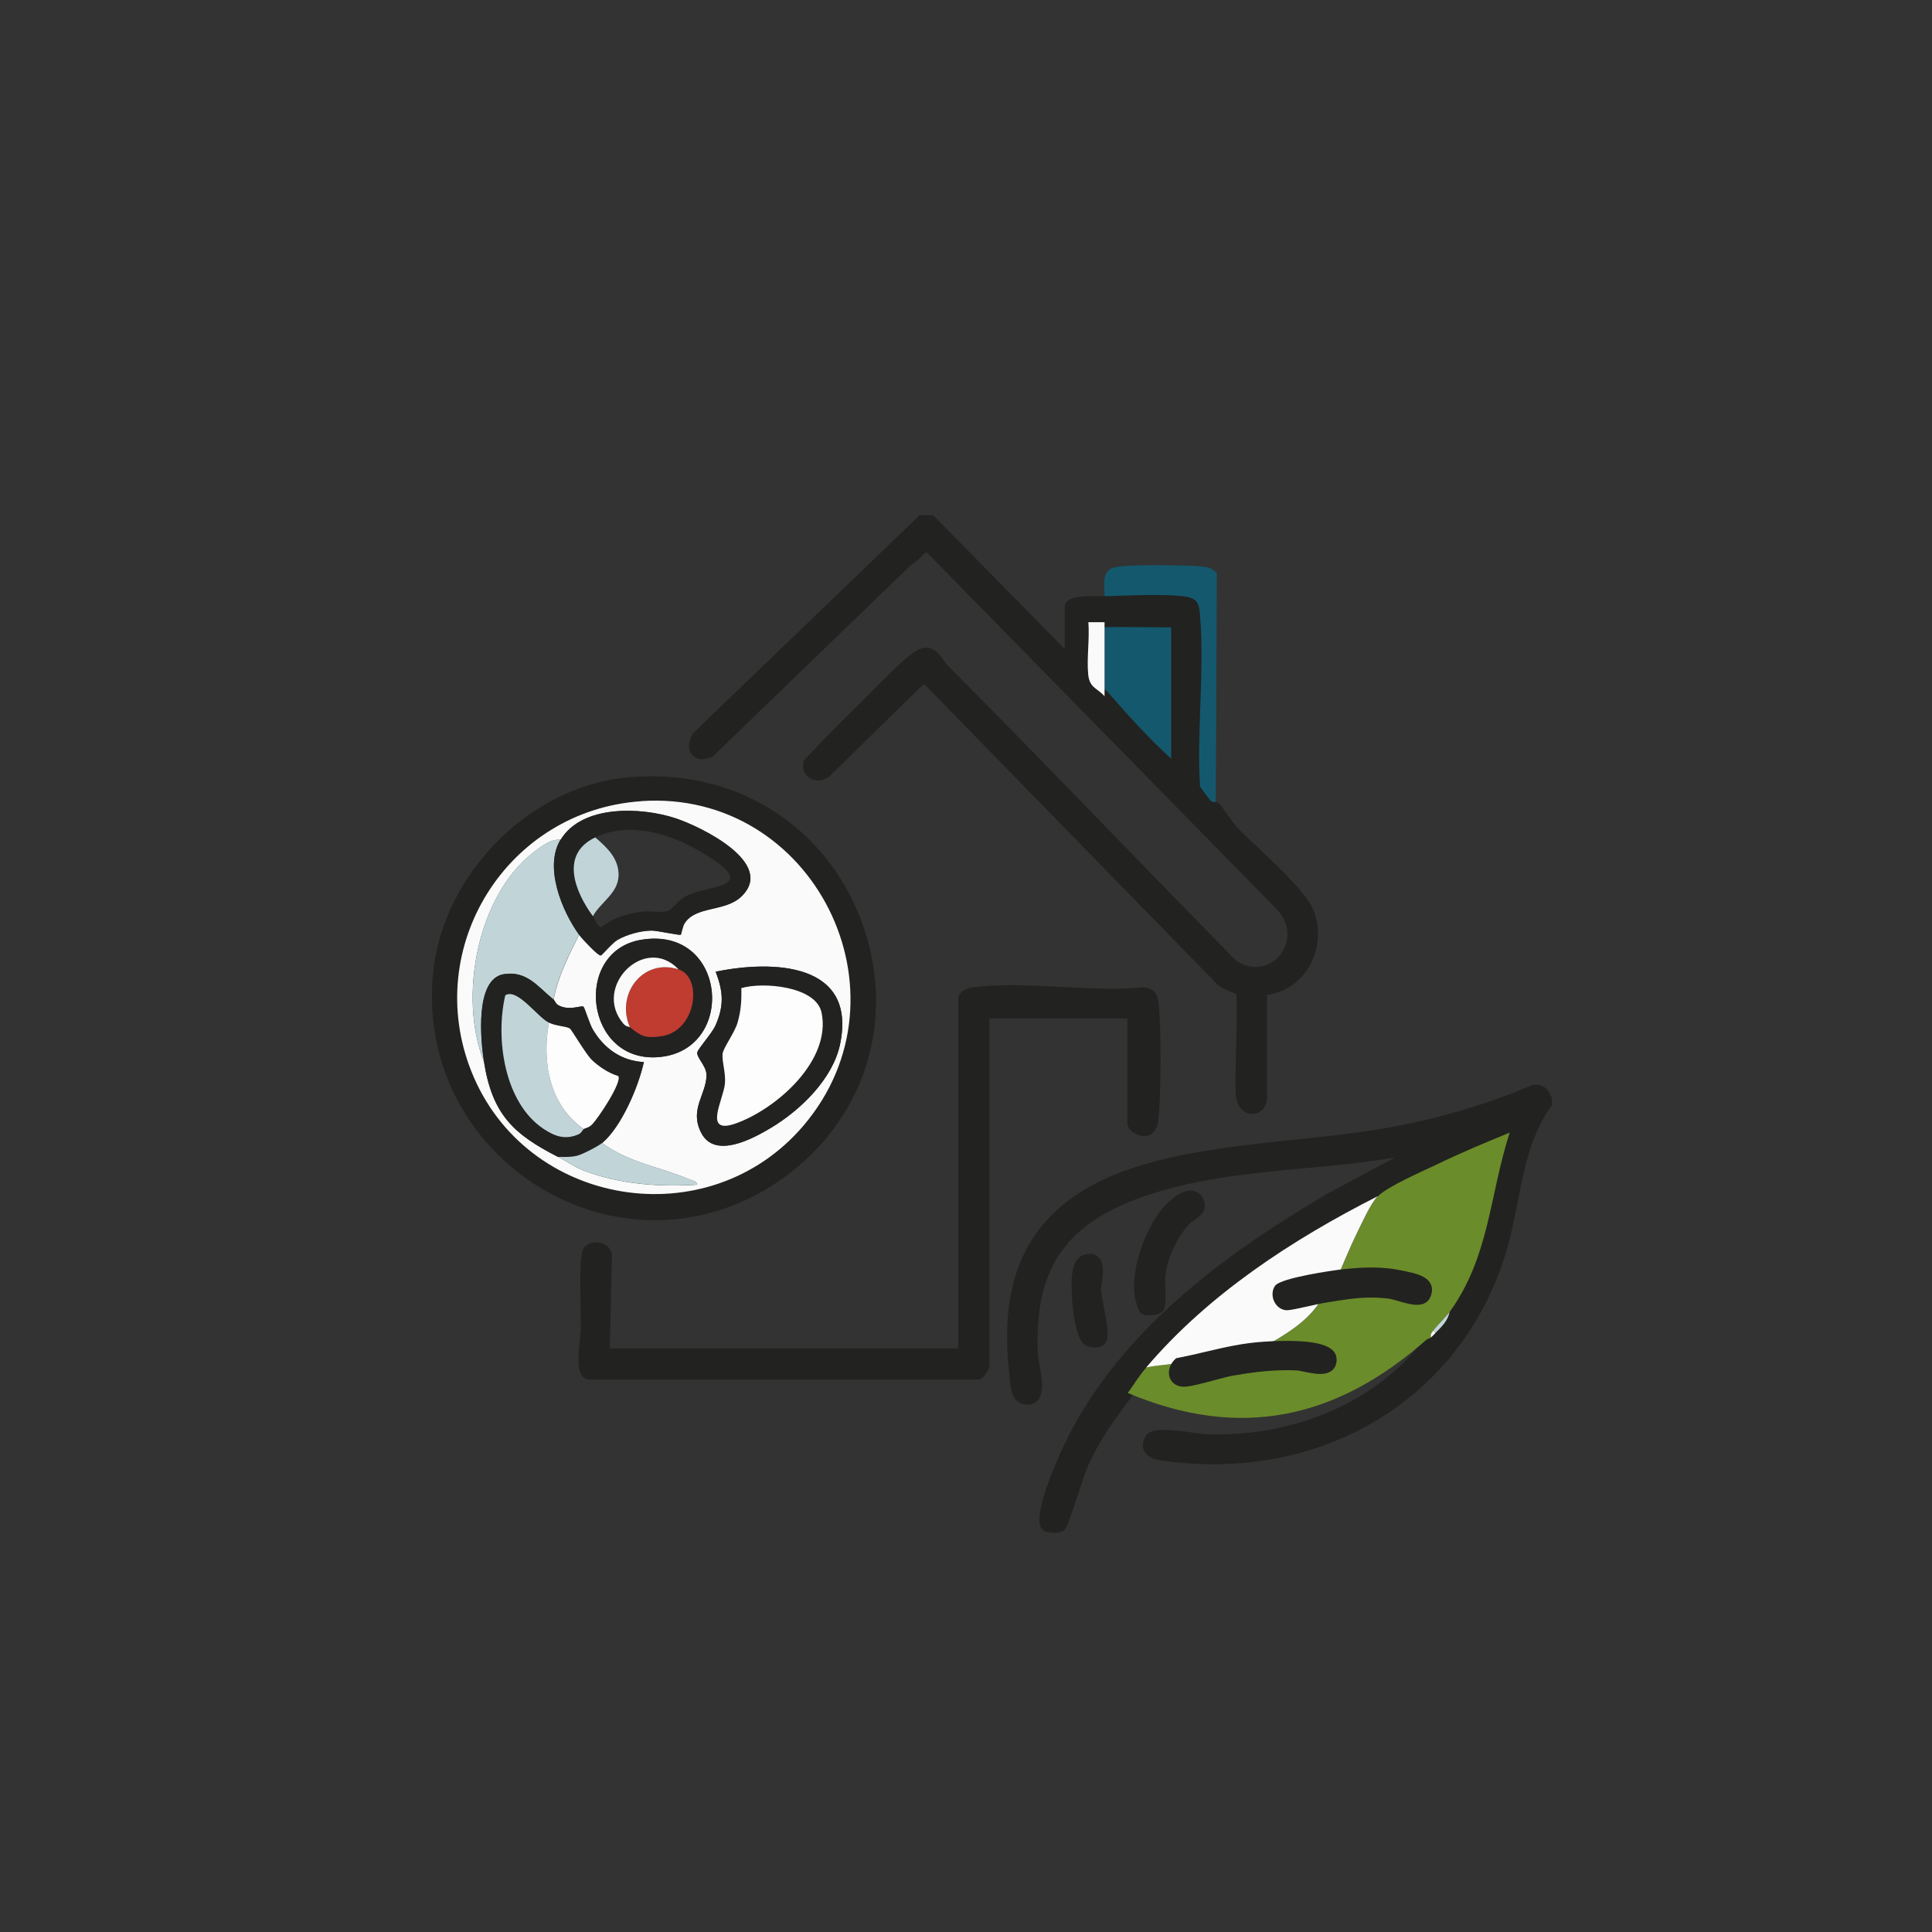 <?xml version="1.0" encoding="UTF-8"?>
<svg id="Ebene_1" xmlns="http://www.w3.org/2000/svg" version="1.1" viewBox="0 0 240 240">
  <rect x="0" y="0" width="240" height="240" fill="#333333" stroke="none"/>
  <!-- Generator: Adobe Illustrator 29.6.1, SVG Export Plug-In . SVG Version: 2.1.1 Build 9)  -->
  <defs>
    <style>
      .st0 {
        fill: #c03b30;
      }

      .st1 {
        fill: #14586e;
      }

      .st2 {
        fill: #6b8c2a;
      }

      .st3 {
        fill: #222220;
      }

      .st4 {
        fill: #fafafa;
      }

      .st5 {
        fill: #c1d5d9;
      }

      .st6 {
        fill: #fdfdfd;
      }
    </style>
  </defs>
  <path class="st1" d="M151.02,100.29c-.07-.05-.55.07-.99-.29-.2-.16-1.54-1.9-1.59-2.16-.45-6.89.58-14.48,0-21.28-.11-1.36-.14-1.7-1.59-1.86-2.75-.29-6.77-.06-9.64,0,.14-1.53-.68-3.8,1.36-4.25,1.54-.34,9.11-.27,10.87-.07.7.08,1.28.28,1.72.87l-.14,29.04Z"/>
  <path class="st1" d="M137.21,77.29c2.96-.08,5.95.06,8.92,0v18.4c-3.24-2.81-6.11-5.99-8.92-9.2v-9.2Z"/>
  <path class="st3" d="M155.56,138.39c-.88,0-1.84-.69-2.02-2.22-.11-.93-.04-3.49.02-6.2.06-2.41.13-5.64.02-6.5-.11-.05-.26-.11-.43-.17-1.05-.42-1.89-.79-2.23-1.33l-36.07-36.95-.2.04-11.63,11.4c-.44.34-.89.49-1.35.49-.63,0-1.22-.28-1.57-.75-.34-.45-.44-1.02-.27-1.61l.04-.15.11-.11c2.2-2.33,4.46-4.64,6.73-6.85.42-.41.95-.95,1.54-1.54,1.74-1.76,3.91-3.95,5.16-4.84.61-.43,1.15-.64,1.65-.64.99,0,1.57.78,2.08,1.46.21.28.42.57.68.83,6.91,6.95,13.85,14.1,20.56,21.02,5.05,5.21,10.11,10.41,15.2,15.59.8.5,1.61.75,2.42.75,1.51,0,2.91-.93,3.56-2.37.7-1.53.39-3.27-.82-4.65l-43.65-44.51c-.21.13-.56.47-.78.69-.4.39-.78.76-1.18.95l-24.56,23.73-.09.04c-.44.21-.86.32-1.25.32-.62,0-1.13-.28-1.41-.76-.36-.62-.29-1.48.21-2.36l.04-.08,28.17-27.11h1.68l16.35,16.62v-5.2c0-1.21,1.76-1.37,3.66-1.37.31,0,1.21.01,1.21.01.66-.01,1.3-.03,1.97-.06,1.37-.04,2.85-.09,4.27-.09s2.6.05,3.54.15c1.89.2,2.03.93,2.16,2.44.3,3.57.16,7.4.03,11.11-.12,3.36-.25,6.83-.04,10.08.21.38,1.19,1.64,1.38,1.83.13.11.3.11.44.11.13,0,.32,0,.49.13.14.1.23.21.95,1.23.45.63,1.07,1.5,1.3,1.73.61.65,1.51,1.5,2.56,2.49,2.76,2.61,6.2,5.87,6.98,7.86.95,2.41.68,5.14-.72,7.3-1.17,1.8-2.98,2.95-5.05,3.22v13.06c-.2,1.07-.95,1.73-1.85,1.73ZM135.87,77.93c.03.84-.01,1.71-.05,2.55-.05,1.15-.1,2.23,0,3.23.09.89.38,1.11.92,1.51.29.22.62.47.95.85,2.39,2.73,4.94,5.58,7.8,8.19v-16.33c-.34,0-.68,0-1.02,0-.86,0-1.73-.01-2.59-.02-.86-.01-1.72-.02-2.58-.02-.69,0-1.38,0-2.07.03-.16,0-.32,0-.48,0h-.88Z"/>
  <path class="st3" d="M115.64,64.64l17.26,17.54v-6.76c0-.93,3.61-.7,4.31-.72,2.87-.06,6.89-.29,9.64,0,1.44.15,1.47.5,1.59,1.86.57,6.81-.46,14.39,0,21.28.05.26,1.39,2,1.59,2.16.44.36.92.24.99.29.15.11,1.69,2.39,2.15,2.88,2.24,2.36,8.39,7.56,9.41,10.15,1.72,4.37-1.02,9.47-5.81,9.69v13.65c-.29,1.48-2.34,1.6-2.59-.56-.23-1.97.36-12.4-.04-13.04-.13-.21-2.4-.83-2.69-1.48l-36.38-37.26-.73.14-11.77,11.53c-1,.75-2.49.03-2.13-1.25,2.17-2.31,4.43-4.6,6.71-6.83,1.64-1.6,5.01-5.17,6.62-6.32,2.01-1.43,2.41.41,3.59,1.59,12.05,12.11,23.83,24.48,35.81,36.66,4.96,3.17,9.82-2.87,6.04-7.19l-43.87-44.73c-.68-.35-1.81,1.47-2.59,1.74l-24.57,23.74c-1.61.78-2.5-.34-1.61-1.9l27.91-26.87h1.15ZM137.21,86.49c2.81,3.21,5.68,6.39,8.92,9.2v-18.4c-2.96.06-5.95-.08-8.92,0-.67.02-1.35-.02-2.01,0,.17,2.08-.22,4.45-.02,6.49.17,1.72,1.13,1.69,2.03,2.71Z"/>
  <path class="st3" d="M130.86,190.4c-.37,0-.88-.05-1.22-.28-.39-.27-1.57-1.1,1.76-8.89,6.67-15.62,21.4-25.81,33.48-32.94l8.41-4.5c-3.8.65-7.64,1-11.38,1.35-6.86.64-13.96,1.29-20.6,3.77-9.27,3.46-12.85,9.07-12.38,19.36.01.28.1.75.19,1.24.27,1.5.62,3.36-.12,4.34-.27.36-.67.58-1.14.63-.09,0-.17.01-.26.01-1.93,0-2.1-2.19-2.2-3.5-.02-.22-.03-.42-.05-.61-.85-7.7.46-13.6,4.02-18.02,6.57-8.16,19.34-9.51,31.68-10.81,4.06-.43,7.89-.83,11.41-1.47,6.35-1.15,12.36-2.93,17.85-5.28l.11-.05h.28c1.26,0,1.68.72,2.02,1.53l.05.12v.91l-.12.17c-2.47,3.42-3.32,7.74-4.14,11.92-.38,1.92-.77,3.9-1.31,5.77-4.7,16.23-19.01,26.72-36.46,26.72h0c-2.16,0-4.37-.16-6.55-.48-1.04-.15-1.73-.53-2.04-1.13-.18-.35-.32-.93.08-1.76.39-.81,1.55-.9,2.39-.9,1.13,0,2.52.2,3.64.36.63.09,1.17.17,1.49.18.49.02.98.03,1.48.03,9.96,0,19.27-4.06,24.91-10.86l.17-.19c.27-.3.3-.35.26-.6l-.06-.35.27-.23c.16-.13.34-.2.48-.26.04-.02.09-.03.13-.05.09-.09.52-.53.52-.53.63-.61,1.41-1.38,1.54-2.23l.02-.15.09-.12c3.28-4.55,4.32-9.36,5.44-14.45.45-2.07.92-4.2,1.55-6.37-2.3.94-5.06,2.11-7.73,3.4-.34.16-.75.35-1.21.57-1.88.87-5.04,2.34-5.99,3.29l-.07.07-.09.05c-12.56,6.36-21.91,13.27-28.56,21.12-.65.76-1.05,1.36-1.48,1.99-.25.36-.5.73-.8,1.14l-.45.61c-1.89,2.56-3.68,4.99-5.08,8.19-.19.44-.64,1.79-1.07,3.1-1.38,4.18-1.57,4.58-1.89,4.8-.37.25-.94.28-1.25.28Z"/>
  <path class="st3" d="M140.09,173.04c-2.11,2.87-4.06,5.4-5.6,8.92-.5,1.15-2.39,7.4-2.73,7.62s-1.43.24-1.76,0c-1.07-.75,1.46-6.9,1.98-8.12,6.32-14.8,19.79-24.71,33.22-32.64l12.27-6.56c-12.03,2.94-24.67,1.66-36.39,6.03-9.77,3.65-13.27,9.6-12.79,19.99.06,1.36,1.4,5.35-.49,5.55-1.76.18-1.65-2.15-1.81-3.54-3.28-29.51,27.09-26.07,46.6-29.61,6.17-1.12,12.23-2.85,17.99-5.32.96-.04,1.23.35,1.56,1.14v.58c-3.7,5.14-3.83,11.96-5.55,17.89-5.46,18.86-23.17,28.59-42.31,25.78-1.07-.16-2.12-.66-1.48-1.98.58-1.18,5.56-.06,6.92,0,10,.4,20.41-3.23,26.9-11.06.35-.43.67-.65.56-1.3.14-.12.44-.17.58-.29.23-.2.37-.38.58-.58.73-.71,1.56-1.54,1.73-2.59,4.99-6.94,4.93-14.43,7.47-22.29-3.02,1.22-6.07,2.51-9.01,3.93-1.85.89-6.12,2.72-7.37,3.98-10.58,5.36-21.06,12.19-28.76,21.28-1.04,1.23-1.48,2.05-2.3,3.16Z"/>
  <path class="st2" d="M180.07,162.98c-.51.71-1.45,1.57-2.01,2.3-.23.3-.37.44-.29.86-.14.12-.44.17-.58.29-11.1,9.79-23.07,12.52-37.1,6.61.82-1.11,1.26-1.93,2.3-3.16,1.32-.3,2.71-.32,4.03-.58-.84.77-.79,2.15.45,2.31.96.12,4.73-1.11,6.11-1.35,2.71-.47,5.49-.82,8.25-.66,1,.06,4.18,1.3,4.18-.72,0-2.09-6.87-1.68-8.35-1.58,2.72-1.56,5.6-3.22,7.19-6.04,2.96-.49,5.38-.94,8.45-.54,1.14.15,3.77,1.41,4.35.25.9-1.8-1.41-2.16-2.72-2.45-2.86-.63-5.22-.47-8.06-.13.76-1.75,1.5-3.57,2.34-5.28.61-1.24,1.69-3.63,2.55-4.5,1.26-1.26,5.52-3.09,7.37-3.98,2.94-1.42,5.99-2.7,9.01-3.93-2.54,7.86-2.48,15.35-7.47,22.29Z"/>
  <path class="st3" d="M81.38,151.58c-7.65,0-15.09-3.3-20.4-9.05-5.3-5.74-7.87-13.25-7.23-21.15,1-12.49,11.81-23.61,24.1-24.8,1.05-.1,2.11-.15,3.14-.15,12.54,0,22.99,7.76,26.62,19.77,3.56,11.8-.83,23.87-11.19,30.75-4.56,3.03-9.76,4.63-15.03,4.63ZM81.43,100.09c-.58,0-1.16.02-1.75.06-7.69.54-14.46,4.58-18.55,11.08-4.11,6.52-4.83,14.4-1.97,21.59,3.58,9.02,12.29,14.85,22.19,14.85h0c7.05,0,13.44-2.94,17.99-8.28,6.07-7.13,7.38-16.88,3.42-25.45-3.95-8.55-12.12-13.86-21.32-13.86Z"/>
  <path class="st3" d="M77.91,97.22c28.73-2.78,41.5,33.7,18.15,49.2-18.83,12.5-43.47-2.58-41.67-24.99.97-12.09,11.38-23.04,23.52-24.22ZM79.63,99.52c-16.59,1.16-27.22,18.06-21.08,33.55,6.7,16.91,29.43,20.65,41.26,6.75,13.94-16.38,1.24-41.8-20.18-40.31Z"/>
  <path class="st3" d="M73.22,171.38c-.32,0-.62-.14-.84-.38-.72-.81-.55-2.85-.3-5.05.04-.37.08-.67.08-.82,0-.43,0-1.21-.03-2.15-.1-4.8-.07-7.21.38-7.92.3-.47.84-.73,1.5-.73.9,0,1.91.54,2.01,1.54l-.27,11.64h43.29v-43.59l.02-.08c.27-.94,1.56-1.16,1.81-1.19,1.35-.18,2.89-.27,4.69-.27,2.04,0,4.19.11,6.28.22,2.08.11,4.22.22,6.25.22,1.45,0,2.7-.06,3.83-.17,1.57.04,1.88,1.01,1.99,1.84.36,2.76.34,12.18-.04,14.84-.24,1.67-1.39,1.8-1.73,1.8-.44,0-.94-.17-1.36-.46-.28-.19-.74-.6-.74-1.12v-13.02h-17.13v43.21c0,.28-.77,1.64-1.36,1.64h-48.32Z"/>
  <path class="st3" d="M119.67,124.02c.13-.45.84-.67,1.28-.73,6.31-.85,14.51.67,21.02,0,.92.03,1.18.44,1.29,1.29.35,2.66.34,12.02-.04,14.66-.32,2.26-2.56.88-2.56.3v-13.66h-18.41v43.85c0,.11-.65,1.01-.72,1.01h-48.32c-1.31,0-.44-4.78-.42-5.6.03-1.7-.32-8.85.25-9.74.5-.78,2.23-.46,2.32.53l-.29,12.22h44.58v-44.14Z"/>
  <path class="st3" d="M142.74,163.39c-.63,0-.86-.15-.94-.2-.43-.28-.83-2.03-.83-2.05-.54-3.58,1.33-8.47,3.37-10.93.2-.24,1.97-2.32,3.56-2.32.66,0,1.21.36,1.54,1,.73,1.44-.39,2.2-1.07,2.66-.25.17-.48.33-.64.49-1.54,1.68-2.77,4.37-2.98,6.55-.03.27,0,.82.01,1.35.06,1.61.05,2.42-.25,2.85-.38.54-1.37.6-1.77.6Z"/>
  <path class="st3" d="M142.14,162.65c-.07-.05-.51-1.37-.55-1.61-.48-3.2,1.17-7.95,3.24-10.43.75-.9,3.14-3.21,4.04-1.44.67,1.32-.9,1.67-1.6,2.43-1.59,1.73-2.91,4.56-3.15,6.92-.09.87.21,3.42-.13,3.9-.23.33-1.55.41-1.85.23Z"/>
  <path class="st3" d="M136.01,167.39c-.38,0-.79-.09-1.1-.24-1.75-.87-1.87-7.54-1.78-8.4.1-.96.29-2.75,1.91-2.97.12-.02.22-.02.33-.02.61,0,.98.27,1.18.51.66.76.46,2.09.31,3.15-.05.32-.1.66-.09.81.02.4.17,1.18.33,2.01.46,2.4.71,3.9.24,4.58-.26.37-.73.58-1.32.58Z"/>
  <path class="st3" d="M135.13,156.41c2.01-.28.95,2.91,1,3.84.06,1.3,1.21,5.43.68,6.2-.29.42-1.16.35-1.6.13-1.2-.6-1.57-6.42-1.43-7.76.1-.93.24-2.25,1.36-2.41Z"/>
  <path class="st4" d="M137.21,77.29v9.2c-.9-1.03-1.86-1-2.03-2.71-.2-2.04.19-4.41.02-6.49.67-.01,1.35.02,2.01,0Z"/>
  <path class="st4" d="M171.15,148.6c-.86.86-1.94,3.26-2.55,4.5-.84,1.71-1.58,3.53-2.34,5.28-1.09.13-6.94,1.1-7.35,1.71-.47.71-.04,1.91.89,2.03.43.06,3.54-.72,4.44-.87-1.59,2.82-4.47,4.48-7.19,6.04-3.87.25-6.96,1.3-10.64,2.01-1.32.26-2.71.28-4.03.58,7.7-9.08,18.18-15.92,28.76-21.28Z"/>
  <path class="st5" d="M178.34,165.57l-.29-.29c.56-.73,1.5-1.59,2.01-2.3-.16,1.04-1,1.87-1.73,2.59Z"/>
  <path class="st6" d="M178.34,165.57c-.2.2-.35.37-.58.58-.08-.43.06-.57.29-.86l.29.29Z"/>
  <path class="st3" d="M147.02,172.26c-.09,0-.17,0-.24-.01-.74-.1-1.28-.52-1.49-1.17-.24-.75.04-1.64.69-2.24l.13-.12.18-.03c1.18-.23,2.3-.49,3.4-.75,2.39-.56,4.65-1.1,7.33-1.27.42-.03,1.54-.1,2.81-.1,4.24,0,6.21.74,6.21,2.32,0,.54-.2,1.79-2.05,1.79-.67,0-1.4-.16-1.99-.28-.33-.07-.62-.13-.81-.15-.45-.03-.9-.04-1.35-.04-2.47,0-4.9.37-6.75.69-.48.08-1.3.31-2.18.54-1.52.41-3.09.83-3.89.83Z"/>
  <path class="st3" d="M146.42,169.31c3.68-.72,6.77-1.77,10.64-2.01,1.48-.09,8.35-.51,8.35,1.58,0,2.02-3.18.78-4.18.72-2.75-.16-5.54.19-8.25.66-1.38.24-5.15,1.48-6.11,1.35-1.24-.16-1.28-1.54-.45-2.31Z"/>
  <path class="st3" d="M159.72,162.76c-.63-.08-1.17-.5-1.45-1.12-.29-.64-.25-1.37.11-1.9.7-1.04,7.73-1.98,7.8-1.99,1.32-.16,2.74-.3,4.16-.3s2.75.14,4.12.44l.26.06c1.06.23,2.52.54,3.01,1.56.25.52.21,1.1-.11,1.74-.19.38-.62.84-1.59.84-.73,0-1.58-.25-2.32-.47-.43-.12-.83-.24-1.09-.28-.77-.1-1.52-.15-2.29-.15-1.87,0-3.58.29-5.57.62l-.4.07c-.32.05-.92.19-1.57.33-1.49.33-2.5.55-2.92.55h-.14Z"/>
  <path class="st3" d="M164.25,161.25c-.91.15-4.01.93-4.44.87-.93-.12-1.37-1.33-.89-2.03.41-.62,6.25-1.58,7.35-1.71,2.84-.33,5.21-.5,8.06.13,1.32.29,3.62.65,2.72,2.45-.58,1.16-3.21-.11-4.35-.25-3.07-.4-5.5.05-8.45.54Z"/>
  <path class="st4" d="M79.63,99.52c21.42-1.49,34.12,23.93,20.18,40.31-11.83,13.89-34.55,10.15-41.26-6.75-6.14-15.49,4.49-32.4,21.08-33.55ZM69.63,104.32c-1.18-.11-2.35.8-3.26,1.49-7.08,5.35-9.48,18.11-6.23,26.12,1.04,6.51,3.67,8.98,9.2,11.79,1.04.53,1.97,1.22,3.09,1.66,4.42,1.73,9.5,2.1,14.17,1.79-.08-.5-.57-.5-.93-.65-3.54-1.52-7.63-2.11-10.86-4.52,2.41-2.05,4.51-7,5.18-10.06-2.82-.15-4.99-1.72-6.38-4.12-.34-.59-1-2.68-1.12-2.76-.28-.2-1.8.57-3.13-.19-.36-.21-.43-.57-.58-.7.52-2.87,1.89-5.48,3.16-8.05.3.41,2.35,2.66,2.71,2.58.14-.03,1.41-1.56,2.09-1.95,1.19-.68,2.9-1.13,4.26-1.14.61,0,3.44.62,3.58.51.06-.04.23-1.04.47-1.41,1.4-2.2,5.02-1.39,7.04-3.32,4.37-4.16-5.02-8.69-8.13-9.72-4.25-1.41-11.64-1.74-14.31,2.67ZM79.62,116.75c-8.49,1.45-6.97,15.31,2.19,14.57,9.78-.79,8.54-16.4-2.19-14.57ZM88.9,120.71c.96,2.49,1.07,4.24-.04,6.72-.4.89-2.12,2.84-2.23,3.26-.17.65,1.11,1.68,1.13,2.81.04,2.42-2.19,4.28-.64,7.25,1.7,3.25,6.39.71,8.66-.65,3.66-2.19,7.68-6.07,8.58-10.4,2.11-10.11-8.32-10.47-15.46-8.99Z"/>
  <path class="st5" d="M69.63,104.32c-2.06,3.4.18,8.85,2.3,11.79-1.28,2.58-2.65,5.18-3.16,8.05-1.93-1.56-3.31-3.61-6.17-3.15-3.65.59-2.87,8.32-2.46,10.91-3.24-8-.85-20.77,6.23-26.12.9-.68,2.08-1.6,3.26-1.49Z"/>
  <path class="st3" d="M69.63,104.32c2.67-4.41,10.06-4.08,14.31-2.67,3.11,1.03,12.5,5.57,8.13,9.72-2.02,1.92-5.64,1.11-7.04,3.32-.24.37-.41,1.36-.47,1.41-.15.11-2.98-.51-3.58-.51-1.36,0-3.07.46-4.26,1.14-.68.39-1.95,1.92-2.09,1.95-.35.08-2.41-2.17-2.71-2.58-2.12-2.94-4.36-8.39-2.3-11.79ZM73.94,104.03c-4.37,2.06-2.55,6.7-.29,9.78.31.42.43,1.11,1.01,1.41,1.46-1.21,3.33-1.76,5.18-1.98.96-.11,2.23.19,3.1-.06.54-.16,1.35-1.39,2.2-1.83,2.94-1.5,9.32-.94,2.58-5.14-3.99-2.49-9.26-4.32-13.78-2.18Z"/>
  <path class="st3" d="M68.76,124.16c.15.12.22.49.58.7,1.33.76,2.85-.01,3.13.19.12.09.78,2.17,1.12,2.76,1.39,2.4,3.56,3.97,6.38,4.12-.67,3.06-2.77,8.02-5.18,10.06-.49.42-2.49,1.45-3.15,1.6-.77.17-1.54.15-2.32.13-5.53-2.81-8.17-5.28-9.2-11.79-.41-2.59-1.19-10.32,2.46-10.91,2.86-.46,4.24,1.59,6.17,3.15ZM72.5,140.26c.28-.18.58-.13,1.02-.55.75-.71,3.8-5.31,3.28-6.04-1.14-.33-2.45-1.19-3.3-2.02-.73-.71-2.51-3.76-2.72-3.89-.45-.28-1.74-.3-2.59-.72-1.45-.72-3.92-4.34-5.42-3.41-1.25,5.33-.15,13.32,4.75,16.59,1.44.96,2.71,1.4,4.34.68.41-.18.5-.55.64-.64Z"/>
  <path class="st3" d="M88.9,120.71c7.15-1.48,17.57-1.12,15.46,8.99-.9,4.33-4.92,8.2-8.58,10.4-2.27,1.36-6.96,3.91-8.66.65-1.55-2.97.68-4.83.64-7.25-.02-1.13-1.3-2.15-1.13-2.81.11-.42,1.83-2.37,2.23-3.26,1.1-2.48,1-4.23.04-6.72ZM92.09,122.75c.04,1.56-.04,2.79-.46,4.28-.35,1.25-1.8,3.15-1.87,3.91-.09.97.43,2.37.29,3.72-.22,2.07-2.79,6.41,1.43,4.88,5.01-1.82,11.8-7.79,10.58-13.73-.68-3.31-7.3-3.86-9.97-3.05Z"/>
  <path class="st3" d="M79.62,116.75c10.73-1.83,11.97,13.78,2.19,14.57-9.16.74-10.69-13.13-2.19-14.57ZM78.25,127.61c1.44,1.13,1.87,1.39,3.86,1.12,4.41-.59,5.24-7.32,2.18-8.31-4.19-4.43-10.74,2.2-6.86,6.73.38.44.69.35.82.46Z"/>
  <path class="st5" d="M74.8,141.99c3.24,2.41,7.32,3.01,10.86,4.52.35.15.85.15.93.65-4.67.31-9.75-.06-14.17-1.79-1.12-.44-2.05-1.13-3.09-1.66.78.02,1.54.05,2.32-.13.65-.15,2.66-1.18,3.15-1.6Z"/>
  <path class="st5" d="M73.65,113.81c-2.26-3.08-4.08-7.71.29-9.78,1.47,1.24,2.96,2.65,2.9,4.75-.07,2.21-2.22,3.28-3.19,5.03Z"/>
  <path class="st5" d="M68.19,127.04c-.89,4.87.07,10.25,4.31,13.23-.14.09-.24.46-.64.64-1.64.71-2.9.27-4.34-.68-4.9-3.27-6-11.26-4.75-16.59,1.5-.93,3.97,2.69,5.42,3.41Z"/>
  <path class="st6" d="M68.19,127.04c.85.42,2.13.45,2.59.72.21.13,1.99,3.18,2.72,3.89.85.83,2.16,1.7,3.3,2.02.52.73-2.53,5.32-3.28,6.04-.44.42-.74.37-1.02.55-4.25-2.98-5.21-8.36-4.31-13.23Z"/>
  <path class="st6" d="M92.09,122.75c2.66-.8,9.29-.25,9.97,3.05,1.22,5.94-5.57,11.91-10.58,13.73-4.22,1.53-1.65-2.81-1.43-4.88.14-1.34-.38-2.75-.29-3.72.07-.75,1.52-2.66,1.87-3.91.42-1.49.5-2.73.46-4.28Z"/>
  <path class="st0" d="M84.29,120.42c3.06,1,2.22,7.72-2.18,8.31-1.98.26-2.42,0-3.86-1.12-1.81-4.1,1.62-8.63,6.04-7.19Z"/>
  <path class="st4" d="M84.29,120.42c-4.42-1.44-7.85,3.09-6.04,7.19-.14-.11-.45-.02-.82-.46-3.87-4.53,2.67-11.16,6.86-6.73Z"/>
</svg>